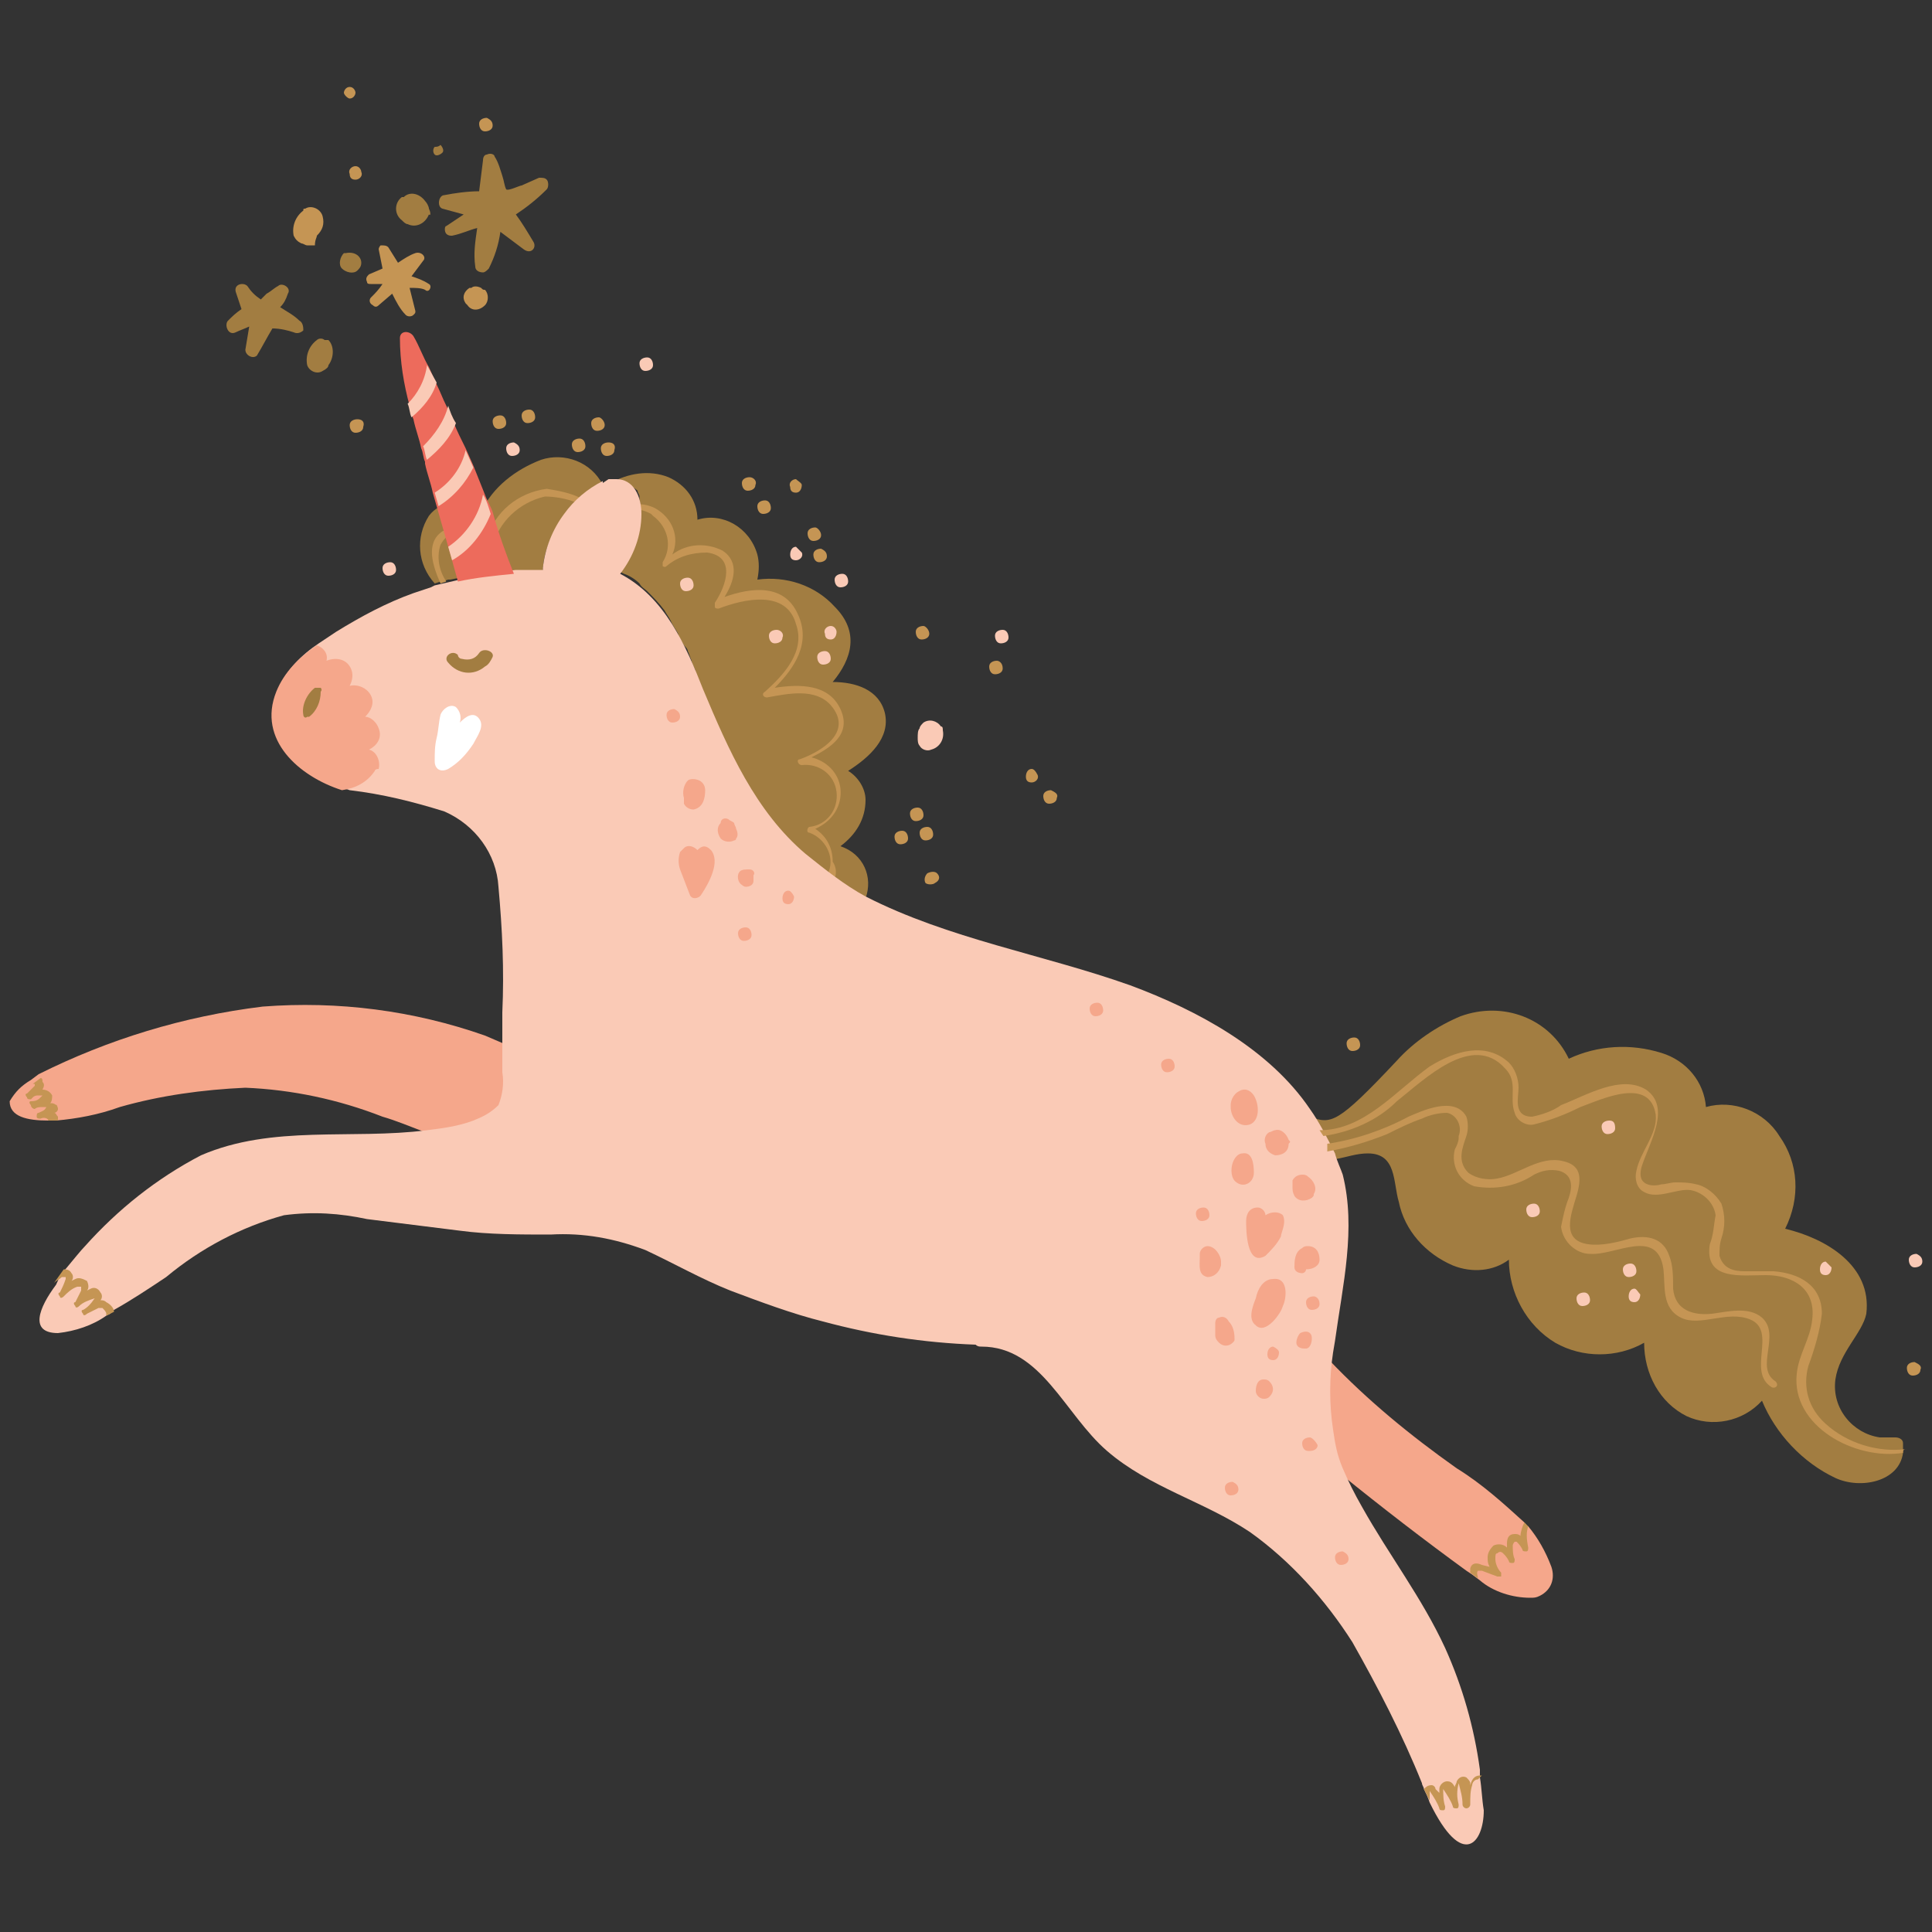 <?xml version="1.0" encoding="utf-8"?>
<!-- Generator: Adobe Illustrator 26.3.1, SVG Export Plug-In . SVG Version: 6.00 Build 0)  -->
<svg xmlns="http://www.w3.org/2000/svg" xmlns:xlink="http://www.w3.org/1999/xlink" version="1.1" id="Laag_1" x="0px" y="0px" viewBox="0 0 100 100" style="enable-background:new 0 0 100 100;" xml:space="preserve" width="400" height="400">
<rect x="0" y="0" width="100" height="100" fill="#333333" stroke="none"/>
<style type="text/css">
	.st0{fill:#A27D41;}
	.st1{fill:#C59554;}
	.st2{fill:#808284;}
	.st3{fill:#F5A78B;}
	.st4{fill:#FACAB6;}
	.st5{fill:#ED6B5C;}
	.st6{fill:#FFFFFF;}
</style>
<g>
	<path class="st0" d="M31.2,25.1c-0.2,0.1-0.5,0.2-0.7,0.4c-0.1,0.1-0.3,0.2-0.4,0.3l0,0L29.8,26c-0.2,0.2-0.4,0.5-0.6,0.7   c-0.2,0.3-0.4,0.6-0.6,1c-0.3,0.6-0.5,1.2-0.5,1.9h-0.7h-0.7h-0.6h-0.5c-0.4,0-0.8,0.1-1.3,0.2l-0.5,0.1L23.3,30h-0.1l-0.3,0.1   h-0.1l-0.3,0.1c-0.9-1-1-2.4-0.3-3.5c0.6-0.8,1.8-0.9,2.6-0.3l0.1,0.1c0.6-1.3,1.8-2.2,3.1-2.7C29.2,23.4,30.6,23.9,31.2,25.1z"/>
	<path class="st0" d="M44.8,46.5c-0.3-0.2-0.6-0.3-0.8-0.5l-0.4-0.3l-0.3-0.2H43l-0.2-0.1l-0.2-0.2l0,0l-0.5-0.3l-0.2-0.2l-0.3-0.2   c-0.1,0-0.1-0.1-0.1-0.1c-0.3-0.3-0.6-0.6-0.9-0.9L40.3,43c-0.3-0.3-0.5-0.6-0.7-0.9l-0.3-0.4L39,41.2c0-0.1-0.1-0.2-0.2-0.3   l-0.1-0.1c-0.1-0.1-0.2-0.3-0.3-0.5c-0.1-0.1-0.1-0.2-0.2-0.3l-0.3-0.5c-0.1-0.2-0.2-0.4-0.3-0.7l-0.2-0.5   c-0.1-0.2-0.2-0.4-0.3-0.6c-0.1-0.2-0.1-0.3-0.2-0.5l-0.4-0.9c-0.1-0.2-0.2-0.4-0.2-0.6v-0.1c0-0.1-0.1-0.2-0.1-0.3   c-0.1-0.2-0.2-0.4-0.2-0.6c-0.1-0.2-0.2-0.4-0.2-0.5c-0.1-0.2-0.1-0.3-0.2-0.5c0-0.1-0.1-0.2-0.2-0.3l-0.3-0.5v-0.1l0,0   c-0.1-0.2-0.2-0.3-0.3-0.5l-0.1-0.2c-0.1-0.2-0.2-0.3-0.3-0.5c-0.3-0.4-0.6-0.7-0.9-1c-0.1-0.1-0.3-0.2-0.4-0.4   c-0.2-0.2-0.5-0.4-0.8-0.5l-0.2-0.1c0.2-0.3,0.4-0.7,0.6-1l0,0c0.2-0.6,0.4-1.2,0.4-1.8c0-0.1,0-0.3,0-0.4s0-0.1,0-0.2s0-0.1,0-0.2   v-0.1v-0.2l0,0c0-0.1-0.1-0.2-0.1-0.3c-0.1-0.1-0.5-0.4-1-0.4c-0.1,0-0.3,0-0.4,0c0.9-0.5,2-0.7,3-0.3c0.9,0.4,1.5,1.2,1.5,2.2   c1.3-0.4,2.7,0.4,3.1,1.8c0.1,0.4,0.1,0.8,0,1.3c1.5-0.2,3,0.3,4,1.4c1.3,1.3,0.9,2.7-0.1,3.9c1.2,0,2.4,0.4,2.7,1.6   c0.3,1.3-0.8,2.3-1.9,3c0.5,0.3,0.9,0.9,0.9,1.5c0,1-0.5,1.8-1.3,2.4C44.7,44.2,45.2,45.4,44.8,46.5z"/>
	<path class="st1" d="M30.1,25.8L29.8,26c-0.5-0.2-1.1-0.3-1.6-0.3c-1.3,0.3-2.4,1.3-2.7,2.6c0,0.1-0.2,0.1-0.3,0   c-0.7-0.7-1.8-1.2-2.4-0.1c-0.2,0.6-0.1,1.3,0.3,1.9l-0.3,0.1c-0.4-0.9-0.8-2.1,0.1-2.7c0.8-0.4,1.7-0.2,2.3,0.4   c0.4-1.4,1.6-2.4,3.1-2.6C28.9,25.4,29.5,25.5,30.1,25.8z"/>
	<path class="st1" d="M43.2,45.5H43l-0.2-0.1c0-0.1,0.1-0.2,0.1-0.3c0.3-0.8-0.2-1.7-1-2c-0.2,0-0.1-0.3,0-0.3   c0.9-0.1,1.5-0.9,1.4-1.8c-0.1-0.9-0.9-1.5-1.8-1.4l0,0c-0.2,0-0.3-0.3-0.1-0.3c1.1-0.4,2.8-1.4,1.6-2.8c-0.8-0.9-2.2-0.6-3.3-0.4   c-0.2,0-0.3-0.2-0.1-0.3c1-0.9,2.1-2.1,1.6-3.5c-0.5-1.8-2.7-1.3-4-0.8c-0.1,0-0.2,0-0.2-0.1s0-0.1,0-0.2c0.6-0.9,1.1-2.4-0.4-2.6   c-0.8,0-1.5,0.2-2.1,0.7c-0.1,0.1-0.2,0-0.2,0c0-0.1,0-0.1,0-0.2c0.5-0.8,0.3-1.8-0.5-2.4l-0.1-0.1c-0.2-0.1-0.4-0.2-0.6-0.2v-0.1   v-0.2c0.3,0,0.6,0.1,0.8,0.2c0.9,0.5,1.3,1.5,0.9,2.4c0.8-0.6,1.8-0.6,2.6-0.2c0.9,0.6,0.6,1.6,0.1,2.4c1.4-0.5,3.1-0.7,3.8,0.9   c0.7,1.5-0.2,2.8-1.2,3.8c1.3-0.2,2.8-0.2,3.4,1.1s-0.5,2-1.5,2.5c0.8,0.2,1.4,0.8,1.5,1.6c0.1,0.9-0.4,1.7-1.3,2.1   c0.6,0.4,0.9,1,0.9,1.7C43.3,44.9,43.3,45.2,43.2,45.5z"/>
	<path class="st2" d="M31.5,25l-0.3,0.2v-0.1L31.5,25z"/>
	<path class="st3" d="M25.9,59.3c-1.3,0.1-2.6-0.1-3.9-0.7l0,0c-0.8-0.3-1.5-0.6-2.2-0.8c-2.3-0.9-4.7-1.4-7.1-1.5   c-2.2,0.1-4.4,0.4-6.5,1C5.1,57.7,4,57.9,2.9,58H2.5c-1.1,0-2-0.2-2-1c0.3-0.5,0.6-0.8,1.1-1.1L2,55.6c3.6-1.8,7.5-3,11.6-3.5   c3.9-0.3,7.8,0.2,11.5,1.5l0.7,0.3c1.2,0.5,2.5,1.2,2.6,2.5C28.5,57.9,27.4,59.1,25.9,59.3z"/>
	<path class="st3" d="M79.2,82.7c-0.9,0-1.9-0.3-2.6-0.9l-0.4-0.3l-0.3-0.2c-2.2-1.6-4.4-3.3-6.5-5l0,0l-1.3-1   c-0.8-0.6-1.4-1.5-1.5-2.5c0-1.1,0.7-2.1,0.6-3.1l0,0c-0.1-0.1-0.1-0.3,0-0.4v-0.1c-0.1-0.4,0.6-0.5,0.7-0.1c0,0.1,0.1,0.3,0.1,0.4   c0.3,0.3,0.6,0.6,0.8,0.9c2,2.1,4.2,3.9,6.6,5.6c1.3,0.8,2.4,1.8,3.5,2.8C79,78.9,79,79,79.1,79c0.5,0.6,0.9,1.3,1.2,2.1   c0.2,0.6,0,1.2-0.6,1.5C79.5,82.7,79.4,82.7,79.2,82.7z"/>
	<path class="st0" d="M98.5,75.2c-0.2,1.5-2.2,1.9-3.5,1.3c-1.7-0.8-3.1-2.3-3.8-4c-1,1.1-2.6,1.4-3.9,0.8c-1.4-0.7-2.2-2.2-2.2-3.8   c-1.4,0.8-3.2,0.8-4.6,0c-1.5-0.9-2.4-2.6-2.4-4.3c-0.8,0.6-1.9,0.7-2.9,0.3c-1.4-0.6-2.5-1.8-2.8-3.3c-0.3-1-0.1-2.5-1.6-2.5   c-0.6,0-1.1,0.2-1.7,0.3c0-0.1-0.1-0.2-0.1-0.3l-0.2-0.3c-0.1-0.1-0.1-0.3-0.2-0.4l-0.2-0.3c-0.2-0.3-0.4-0.6-0.6-0.9   c1.1,0.4,1.4,0.4,4.5-2.9c0.9-1,2.1-1.8,3.3-2.3c2.2-0.8,4.6,0.1,5.6,2.2c1.5-0.7,3.2-0.8,4.8-0.3c1.3,0.4,2.2,1.5,2.3,2.8   c1.4-0.4,3,0.2,3.8,1.5c1,1.4,1.1,3.2,0.3,4.8c2.1,0.5,4.5,1.9,4.2,4.4c-0.2,1-1.4,2-1.6,3.4c-0.2,1.5,0.9,2.8,2.3,3   c0.3,0,0.5,0,0.8,0c0.2,0,0.4,0.1,0.4,0.3c0,0.1,0,0.2,0,0.2C98.5,75,98.5,75.1,98.5,75.2z"/>
	<path class="st4" d="M74,93.3C73.9,93.2,73.9,93.2,74,93.3L74,93.3c-0.1-0.3-0.2-0.5-0.3-0.7l0,0c0-0.1-0.1-0.2-0.1-0.3   c-1-2.5-2.3-5-3.6-7.3c-1.4-2.2-3.2-4.2-5.3-5.7c-2.4-1.6-5.2-2.3-7.4-4.2c-2.2-1.9-3.4-5.4-6.5-5.4c-0.1,0-0.2,0-0.3-0.1   c-2.7-0.1-5.3-0.5-7.9-1.2c-1.6-0.4-3.2-1-4.8-1.6c-1.5-0.6-2.9-1.4-4.4-2.1c-1.6-0.6-3.2-0.9-4.9-0.8c-1.6,0-3.2,0-4.7-0.2   c-1.6-0.2-3.2-0.4-4.8-0.6c-1.4-0.3-2.8-0.4-4.3-0.2c-2.2,0.6-4.3,1.7-6.1,3.2c-0.9,0.6-1.8,1.2-2.7,1.7L5.7,68l-0.2,0.1l0,0   C4.8,68.6,3.9,68.9,3,69c-1.5,0-1-1.3-0.1-2.5l0,0C3,66.3,3.1,66,3.3,65.8l0,0c0.5-0.6,0.9-1.1,1.1-1.3c1.7-1.9,3.7-3.5,6-4.7   c3.7-1.6,7.8-0.8,11.7-1.3l0,0c0.8-0.1,1.6-0.2,2.4-0.5l0,0c0.5-0.2,0.9-0.4,1.3-0.8c0.2-0.5,0.3-1.1,0.2-1.7c0-0.5,0-1.1,0-1.6   v-1.5c0.1-2.2,0-4.3-0.2-6.5c-0.1-1.7-1.2-3.2-2.8-3.9c-1.6-0.5-3.2-0.9-4.9-1.1l-0.3-0.1c-2.2-0.7-4.4-2.6-3.4-5.1   c0.4-1,1.2-1.8,2.1-2.4c0.3-0.2,0.6-0.4,0.9-0.6c1.3-0.8,2.6-1.5,4-2c0.3-0.1,0.6-0.2,0.9-0.3l0.2-0.1l1.3-0.3   c1-0.2,1.9-0.4,2.9-0.5c0.5,0,1,0,1.4,0v-0.1c0.1-1,0.5-2,1.1-2.8c0.5-0.7,1.2-1.3,2-1.7c0,0,0,0,0,0.1l0.3-0.2c0.1,0,0.3,0,0.4,0   c0.9,0,1.3,0.9,1.3,1.8c0,1.1-0.4,2.2-1.1,3.1c2.3,1.2,3.4,3.7,4.3,6c1.3,3.1,2.7,6.3,5.3,8.5c1,0.8,2,1.6,3.1,2.2   c4.3,2.2,9.2,3,13.7,4.6c3.5,1.3,7.2,3.3,9.3,6.4c0.5,0.7,0.9,1.5,1.3,2.3c0.1,0.4,0.3,0.8,0.4,1.1c0.7,2.8,0,5.7-0.4,8.6L69,70   c-0.2,1.3-0.2,2.7,0,4c0.1,0.7,0.2,1.3,0.5,2l0,0c0.3,0.7,0.6,1.3,1,2c1.4,2.5,3.1,4.7,4.3,7.3c0.9,2,1.5,4.1,1.8,6.3V92   c0.1,0.6,0.1,1.1,0.2,1.7C76.8,95.4,75.7,96.8,74,93.3z"/>
	<path class="st5" d="M26.6,29.7c-1,0.1-2,0.2-2.9,0.4l0,0c-0.1-0.4-0.2-0.7-0.3-1.1l-0.2-0.7l-0.6-2.1l-0.2-0.7   c-0.1-0.5-0.3-1-0.4-1.5v-0.1c-0.1-0.2-0.1-0.5-0.2-0.7c-0.1-0.5-0.3-1-0.4-1.5c-0.1-0.2-0.1-0.5-0.2-0.7c-0.3-1.1-0.5-2.3-0.5-3.5   c0-0.4,0.5-0.4,0.7-0.1c0.3,0.5,0.5,1.1,0.8,1.6l0.4,0.9c0.2,0.4,0.3,0.7,0.5,1.1s0.3,0.6,0.4,0.9s0.4,0.9,0.6,1.3l0.4,0.9l0.6,1.5   c0.1,0.3,0.3,0.6,0.4,0.9C25.8,27.6,26.2,28.7,26.6,29.7z"/>
	<path class="st3" d="M19.4,39.9c-0.4,0.6-1,0.9-1.7,1c-2.2-0.7-4.4-2.6-3.4-5.1c0.4-1,1.2-1.8,2.1-2.4c0.3,0.1,0.6,0.4,0.5,0.8   c0.5-0.2,1.1-0.1,1.3,0.5c0.1,0.3,0,0.6-0.1,0.8c0.4-0.1,0.9,0.1,1.1,0.5s0,0.8-0.3,1.1c0.3,0,0.6,0.3,0.7,0.6   c0.2,0.5-0.1,0.9-0.5,1.1c0.4,0.1,0.6,0.6,0.5,1C19.4,39.8,19.4,39.9,19.4,39.9z"/>
	<path class="st6" d="M24.8,37.2c-0.3-0.4-0.7-0.1-1,0.2c0.1-0.3,0-0.6-0.2-0.8c-0.3-0.2-0.7,0.1-0.8,0.4c-0.1,0.4-0.1,0.8-0.2,1.2   s-0.1,0.8-0.1,1.2s0.3,0.6,0.7,0.4c0.5-0.3,0.9-0.7,1.3-1.3C24.7,38.1,25.1,37.6,24.8,37.2z"/>
	<path class="st0" d="M24.8,33.8c-0.2,0.3-0.5,0.4-0.9,0.3c-0.1,0-0.2-0.1-0.2-0.2c-0.3-0.3-0.8,0.1-0.5,0.4   c0.5,0.6,1.3,0.7,1.9,0.2c0.2-0.1,0.3-0.3,0.4-0.5C25.6,33.7,25,33.5,24.8,33.8z"/>
	<path class="st0" d="M28.3,9.8c0.1-0.1,0.1-0.4,0-0.5s-0.2-0.1-0.4-0.1L27,9.6c-0.1,0-0.7,0.3-0.8,0.2c-0.1-0.2-0.1-0.4-0.2-0.7   s-0.2-0.7-0.4-1c0-0.1-0.2-0.2-0.4-0.1C25.1,8,25,8.1,25,8.3l-0.2,1.6c-0.6,0-1.3,0.1-1.8,0.2c-0.3,0-0.4,0.6-0.1,0.7l1.1,0.3   l-0.9,0.6c-0.1,0-0.1,0.3,0,0.4s0.2,0.1,0.3,0.1c0.5-0.1,0.9-0.3,1.3-0.4c-0.1,0.7-0.2,1.3-0.1,2c0,0.2,0.2,0.3,0.4,0.3   c0.1,0,0.2-0.1,0.3-0.2c0.3-0.6,0.5-1.2,0.6-1.9c0.4,0.3,0.8,0.6,1.2,0.9c0.4,0.3,0.7-0.1,0.5-0.4c-0.3-0.5-0.6-1-0.9-1.4   C27.3,10.7,27.8,10.3,28.3,9.8z"/>
	<path class="st1" d="M22.2,14.7c-0.3-0.2-0.6-0.3-0.9-0.4l0.6-0.8c0.2-0.2-0.1-0.5-0.4-0.4s-0.6,0.3-0.9,0.5l-0.5-0.8   c-0.1-0.1-0.2-0.1-0.4-0.1c-0.1,0.1-0.1,0.2-0.1,0.2l0.2,1l-0.7,0.3c-0.1,0.1-0.2,0.2-0.1,0.4c0,0.1,0.1,0.1,0.2,0.1h0.6   c-0.2,0.3-0.4,0.5-0.6,0.7c-0.1,0.1-0.1,0.3,0.1,0.4c0.1,0.1,0.2,0.1,0.3,0l0.7-0.6c0.2,0.4,0.4,0.8,0.7,1.1c0.1,0.1,0.3,0.1,0.4,0   s0.1-0.1,0.1-0.2c-0.1-0.4-0.2-0.8-0.3-1.2c0.3,0,0.6,0,0.8,0.1C22.2,15.2,22.4,14.8,22.2,14.7z"/>
	<path class="st0" d="M15.5,16.6c-0.3-0.3-0.7-0.5-1-0.7c0.2-0.2,0.3-0.4,0.4-0.7c0.2-0.3-0.3-0.6-0.5-0.4c-0.2,0.1-0.4,0.3-0.6,0.4   c-0.1,0.1-0.2,0.2-0.3,0.3c-0.3-0.2-0.5-0.4-0.7-0.7c-0.2-0.2-0.7-0.1-0.6,0.3c0.1,0.3,0.2,0.6,0.3,0.9c-0.3,0.2-0.5,0.4-0.7,0.6   s0,0.8,0.4,0.6c0.2-0.1,0.5-0.2,0.7-0.3l-0.2,1.2c0,0.3,0.4,0.5,0.6,0.3c0.3-0.5,0.5-0.9,0.8-1.4c0.4,0,0.8,0.1,1.1,0.2   c0.2,0.1,0.4,0,0.5-0.1C15.7,17,15.7,16.7,15.5,16.6z"/>
	<path class="st0" d="M22.2,10.8c0-0.1-0.1-0.3-0.2-0.4c-0.3-0.4-0.8-0.5-1.1-0.2c0,0,0,0-0.1,0c-0.4,0.3-0.4,0.9,0,1.2   c0.1,0.1,0.2,0.2,0.3,0.2c0.4,0.2,0.9,0,1.1-0.5C22.3,11.2,22.3,11,22.2,10.8z"/>
	<path class="st1" d="M24.9,14.9c-0.2-0.1-0.4-0.1-0.5,0l0,0h-0.1c-0.3,0.2-0.4,0.5-0.2,0.8l0.1,0.1c0.2,0.3,0.6,0.3,0.9,0l0,0   c0.2-0.2,0.2-0.6,0-0.8C25,15,25,15,24.9,14.9z"/>
	<path class="st0" d="M17,17.6c-0.1,0-0.1,0-0.2,0c-0.1-0.1-0.3-0.1-0.4,0c-0.4,0.3-0.6,0.8-0.5,1.3c0.1,0.3,0.5,0.5,0.8,0.3   c0.2-0.1,0.3-0.2,0.3-0.3C17.3,18.5,17.3,17.9,17,17.6z"/>
	<path class="st1" d="M16.4,12.2c0.3-0.3,0.4-0.6,0.3-1s-0.6-0.6-0.9-0.4c-0.1,0-0.1,0-0.1,0.1c-0.4,0.3-0.6,0.8-0.5,1.3   c0.1,0.2,0.2,0.3,0.4,0.4c0.1,0,0.2,0.1,0.3,0.1s0.2,0,0.3,0l0,0h0.1C16.3,12.4,16.4,12.3,16.4,12.2z"/>
	<path class="st0" d="M17.9,13.1L17.9,13.1h-0.1c-0.2,0.2-0.3,0.6-0.1,0.8c0.2,0.2,0.6,0.3,0.8,0.1c0.1-0.1,0.2-0.2,0.2-0.4   C18.7,13.3,18.4,13,17.9,13.1C18,13.1,18,13.1,17.9,13.1z"/>
	<path class="st0" d="M22.5,7.6L22.5,7.6L22.5,7.6c-0.1,0.1-0.1,0.3,0,0.4l0,0c0.1,0.1,0.3,0,0.4-0.1s0-0.3-0.1-0.4   C22.7,7.6,22.6,7.6,22.5,7.6L22.5,7.6z"/>
	<path class="st4" d="M22.6,19.8c-0.2,0.7-0.7,1.3-1.3,1.8c-0.1-0.2-0.1-0.5-0.2-0.7c0.5-0.5,0.9-1.2,1-2L22.6,19.8z"/>
	<path class="st4" d="M23.6,21.9c-0.3,0.8-0.9,1.4-1.5,1.9c-0.1-0.2-0.1-0.5-0.2-0.7c0.6-0.6,1.1-1.3,1.3-2.1   C23.3,21.3,23.4,21.6,23.6,21.9z"/>
	<path class="st4" d="M24.5,24.2c-0.4,0.8-1,1.5-1.8,2l-0.2-0.7c0.8-0.5,1.4-1.3,1.6-2.2L24.5,24.2z"/>
	<path class="st4" d="M25.4,26.6c-0.4,1-1.1,1.9-2,2.4l-0.2-0.7c0.9-0.6,1.6-1.6,1.8-2.7C25.2,25.9,25.3,26.3,25.4,26.6z"/>
	<path class="st3" d="M64.9,56.7c-0.2-0.3-0.5-0.4-0.8-0.2c-0.2,0.1-0.4,0.4-0.4,0.7v0.1c0,0.5,0.4,1.1,1,0.9   C65.2,58,65.2,57.2,64.9,56.7z"/>
	<path class="st3" d="M66.7,59c-0.1-0.3-0.4-0.6-0.7-0.5c-0.1,0-0.2,0.1-0.3,0.1c-0.2,0.1-0.3,0.4-0.2,0.6c0,0.3,0.2,0.5,0.5,0.6   c0.4,0,0.7-0.2,0.7-0.6C66.8,59.1,66.8,59.1,66.7,59z"/>
	<path class="st3" d="M64.3,59.7c-0.2,0-0.4,0.2-0.5,0.5s-0.1,0.8,0.2,1c0.4,0.3,0.9,0,0.9-0.5S64.8,59.6,64.3,59.7z"/>
	<path class="st3" d="M67.4,60.8c-0.2,0-0.4,0.1-0.5,0.3c0,0.1,0,0.2,0,0.3c0,0.2,0,0.3,0.1,0.5c0.2,0.3,0.6,0.3,0.9,0.1   c0.1-0.1,0.1-0.1,0.1-0.2c0.2-0.3,0-0.7-0.3-0.9C67.6,60.8,67.5,60.8,67.4,60.8z"/>
	<path class="st3" d="M66.4,62.9c-0.2-0.2-0.6-0.2-0.9,0l0,0l0,0c0-0.2-0.2-0.4-0.4-0.4c-0.4,0-0.6,0.3-0.6,0.7s0,2.4,1,1.8   c0.3-0.3,0.6-0.6,0.8-1C66.3,63.8,66.6,63.3,66.4,62.9z"/>
	<path class="st3" d="M68.3,65.2c0-0.4-0.2-0.7-0.6-0.7c-0.1,0-0.2,0-0.3,0.1c-0.4,0.2-0.4,0.7-0.4,1c0,0.2,0.2,0.3,0.4,0.3   c0.1,0,0.2-0.1,0.2-0.2C68,65.7,68.3,65.5,68.3,65.2z"/>
	<path class="st3" d="M65.9,66.2c-0.5,0-0.8,0.5-0.9,1c-0.2,0.5-0.4,1.1,0,1.4c0.5,0.5,1.3-0.6,1.4-1C66.6,67.2,66.7,66.1,65.9,66.2   z"/>
	<path class="st3" d="M63.2,65.3c0-0.3-0.3-0.8-0.7-0.8c-0.2,0-0.4,0.2-0.4,0.4c0,0,0,0.1,0,0.2c0,0.4-0.1,0.9,0.4,1   c0.3,0,0.6-0.2,0.7-0.6C63.2,65.5,63.2,65.4,63.2,65.3z"/>
	<path class="st3" d="M63.6,68.4c-0.1-0.2-0.3-0.3-0.5-0.2c-0.1,0-0.2,0.1-0.2,0.3c0,0.1,0,0.2,0,0.2c0,0.1,0,0.3,0,0.4   c0,0.2,0.1,0.3,0.2,0.4c0.2,0.2,0.5,0.2,0.7,0c0.1-0.1,0.1-0.1,0.1-0.2C63.9,68.9,63.8,68.6,63.6,68.4z"/>
	<path class="st3" d="M65.7,71.5L65.7,71.5L65.7,71.5L65.7,71.5L65.7,71.5c-0.1-0.1-0.2-0.1-0.3-0.1c-0.3,0-0.4,0.3-0.4,0.6   c0,0.2,0.2,0.4,0.4,0.4c0.1,0,0.2,0,0.3-0.1C66,72,65.9,71.7,65.7,71.5z"/>
	<path class="st3" d="M67.9,69.3L67.9,69.3c0-0.1,0-0.2-0.1-0.3c-0.1-0.1-0.3-0.1-0.5,0l0,0c-0.1,0.1-0.2,0.3-0.2,0.5   s0.2,0.3,0.4,0.3c0,0,0,0,0.1,0C67.8,69.8,67.9,69.5,67.9,69.3z"/>
	<path class="st3" d="M68,67.1c-0.2,0-0.4,0.1-0.4,0.3l0,0c0,0.2,0.1,0.4,0.3,0.4c0.2,0,0.4-0.1,0.4-0.3l0,0   C68.3,67.2,68.1,67.1,68,67.1z"/>
	<path class="st3" d="M62.3,62.5c-0.2,0-0.4,0.1-0.4,0.3s0.1,0.4,0.3,0.4l0,0c0.2,0,0.4-0.1,0.4-0.3S62.5,62.5,62.3,62.5z"/>
	<path class="st3" d="M60.5,54.8c-0.2,0-0.4,0.1-0.4,0.3s0.1,0.4,0.3,0.4s0.4-0.1,0.4-0.3S60.7,54.8,60.5,54.8z"/>
	<path class="st3" d="M56.8,51.9c-0.2,0-0.4,0.1-0.4,0.3s0.1,0.4,0.3,0.4s0.4-0.1,0.4-0.3C57.1,52.1,57,51.9,56.8,51.9L56.8,51.9z"/>
	<path class="st3" d="M65.9,69.7c-0.2,0-0.3,0.2-0.3,0.4c0,0.2,0.1,0.3,0.3,0.3c0.2,0,0.3-0.2,0.3-0.4   C66.2,69.9,66.1,69.8,65.9,69.7z"/>
	<path class="st3" d="M67.8,74.4L67.8,74.4c-0.2,0-0.4,0.1-0.4,0.3c0,0.2,0.1,0.4,0.3,0.4l0,0h0.1c0.2,0,0.4-0.1,0.4-0.3l0,0   C68.1,74.6,67.9,74.4,67.8,74.4z"/>
	<path class="st3" d="M63.8,76.7c-0.2,0-0.4,0.1-0.4,0.3c0,0.2,0.1,0.4,0.3,0.4l0,0c0.2,0,0.4-0.1,0.4-0.3   C64.1,76.9,64,76.8,63.8,76.7z"/>
	<path class="st3" d="M69.5,80.3c-0.2,0-0.4,0.1-0.4,0.3c0,0.2,0.1,0.4,0.3,0.4l0,0c0.2,0,0.4-0.1,0.4-0.3S69.7,80.4,69.5,80.3z"/>
	<path class="st3" d="M36.5,40.9c0-0.2-0.1-0.4-0.3-0.5s-0.5-0.1-0.6,0c-0.2,0.2-0.3,0.6-0.2,0.9c0,0.1,0,0.2,0,0.3   c0.1,0.2,0.3,0.3,0.5,0.3C36.4,41.8,36.5,41.3,36.5,40.9z"/>
	<path class="st3" d="M38.1,42.9c0-0.1-0.1-0.2-0.1-0.3c-0.1-0.1-0.2-0.1-0.3-0.2l0,0c-0.2-0.1-0.4,0-0.4,0.2l0,0   c-0.2,0.2-0.2,0.5,0,0.8c0.2,0.2,0.5,0.2,0.7,0.1c0,0,0.1,0,0.1-0.1C38.2,43.3,38.2,43.1,38.1,42.9z"/>
	<path class="st3" d="M36.8,44c-0.3-0.3-0.5-0.2-0.7,0c-0.2-0.2-0.5-0.3-0.7-0.1c-0.1,0.1-0.1,0.1-0.2,0.2c-0.1,0.3-0.1,0.6,0,0.9   l0.5,1.3c0.1,0.3,0.5,0.2,0.6,0C36.7,45.7,37.3,44.6,36.8,44z"/>
	<path class="st3" d="M38.8,45L38.8,45c-0.2,0-0.4,0-0.5,0.1c-0.2,0.2-0.1,0.6,0.1,0.7c0.1,0.1,0.2,0.1,0.2,0.1   c0.2,0,0.4-0.1,0.4-0.3v-0.3C39.1,45.2,39,45,38.8,45z"/>
	<path class="st3" d="M40.8,46.1c-0.2,0-0.3,0.2-0.3,0.4s0.1,0.3,0.3,0.3s0.3-0.2,0.3-0.4C41,46.2,40.9,46.1,40.8,46.1z"/>
	<path class="st3" d="M38.6,48c-0.2,0-0.4,0.1-0.4,0.3s0.1,0.4,0.3,0.4s0.4-0.1,0.4-0.3S38.8,48,38.6,48z"/>
	<path class="st3" d="M34.9,36.7c-0.2,0-0.4,0.1-0.4,0.3s0.1,0.4,0.3,0.4s0.4-0.1,0.4-0.3S35.1,36.8,34.9,36.7L34.9,36.7z"/>
	<path class="st1" d="M98.5,75.2c-2.5,0.4-5.8-1.4-5.5-4.1c0.1-1,0.7-1.8,0.8-2.8c0.2-1.6-1-2.3-2.4-2.3c-1.3,0-3.2,0.3-2.9-1.6   c0.2-0.5,0.2-1,0.3-1.5c-0.1-0.7-0.7-1.2-1.3-1.3c-0.7-0.1-1.7,0.5-2.4,0.1c-0.4-0.2-0.5-0.7-0.4-1.1c0.2-1,1.1-1.9,1-2.9   c-0.3-2-2.8-0.8-3.9-0.4c-0.8,0.4-1.6,0.7-2.4,0.9c-0.4,0.1-0.9-0.2-1-0.6c-0.3-0.8,0.2-1.6-0.5-2.3c-1.7-1.9-4.2,0.6-5.6,1.7   c-1,1-2.4,1.6-3.8,1.8l-0.2-0.3c2.3,0,3.9-2,5.7-3.3c1.3-0.8,2.9-1.3,4.1-0.2c0.3,0.3,0.5,0.8,0.5,1.3s-0.3,1.5,0.7,1.5   c0.5-0.1,1.1-0.3,1.5-0.6c1.3-0.5,3.1-1.6,4.4-0.8c1.3,0.9,0.2,2.7-0.2,3.9c-0.4,1.2,0.7,1.1,1,1c0.2,0,0.5-0.1,0.7-0.1   c0.4,0,0.7,0,1.1,0.1c0.5,0.1,1,0.5,1.3,1c0.2,0.6,0.2,1.2,0,1.8C89,64.4,89,64.7,89,65c0.2,0.7,0.8,0.8,1.3,0.8s1,0,1.5,0   c1.3,0.1,2.5,0.7,2.5,2.2c-0.1,0.9-0.4,1.9-0.7,2.7c-0.3,1.1,0,2.2,0.9,3c1.1,1,2.7,1.5,4.2,1.3C98.5,75,98.5,75.1,98.5,75.2z"/>
	<path class="st1" d="M68.7,59.6c1.1-0.2,2.1-0.5,3.1-0.9c0.6-0.3,1.2-0.6,1.8-0.8c0.4-0.2,0.9-0.3,1.3-0.3c0.5,0.1,0.8,0.7,0.6,1.2   v0.1c0,0.2-0.1,0.4-0.2,0.6c-0.2,0.8,0.2,1.6,1,1.9c1.1,0.2,2.2,0,3.1-0.6c0.4-0.2,0.8-0.3,1.3-0.2c0.7,0.2,0.7,0.8,0.5,1.4   c-0.2,0.5-0.3,1-0.4,1.5c0.1,0.8,0.8,1.4,1.5,1.4c1.3,0.1,3.5-1.4,3.8,0.8c0.1,0.9-0.1,2,0.9,2.5s2.4-0.4,3.6,0.1   c1.4,0.6-0.2,2.7,1.1,3.5c0.2,0.1,0.4-0.1,0.2-0.3c-1.1-0.7,0.3-2.4-0.7-3.3c-0.7-0.6-1.8-0.3-2.6-0.2c-1,0.1-1.9-0.2-2-1.3   c0-0.6,0-1.2-0.2-1.7c-0.3-0.9-1.1-1.1-2-0.9c-0.7,0.2-1.5,0.4-2.2,0.3c-1.4-0.2-0.9-1.5-0.6-2.5s0.2-1.6-0.7-1.8   c-1.2-0.3-2.3,0.7-3.4,0.9c-0.5,0.1-1.1,0-1.5-0.3c-0.6-0.6-0.3-1.3-0.1-1.9c0.1-0.3,0.1-0.7,0-1c-0.6-1.1-2.3-0.3-3,0   c-1.3,0.7-2.8,1.2-4.2,1.4L68.7,59.6z"/>
	<path class="st0" d="M16.3,35.6c-0.4,0.3-0.7,0.9-0.6,1.4c0,0.1,0.1,0.2,0.2,0.1H16c0.4-0.3,0.6-0.8,0.6-1.3c0.1-0.1,0-0.2,0-0.2   C16.4,35.6,16.3,35.6,16.3,35.6z"/>
	<path class="st1" d="M2.5,58L2.5,58c0-0.1-0.2-0.2-0.4-0.1c-0.1,0-0.2,0-0.2-0.1s0-0.2,0.1-0.2c0.2-0.1,0.3-0.1,0.4-0.3l0,0l0,0   c0,0-0.1,0-0.2,0c-0.1,0-0.3,0-0.4,0.1l0,0c-0.1,0-0.2-0.1-0.2-0.2l0,0c-0.1-0.1-0.1-0.2,0-0.2l0,0c0.3,0,0.4-0.1,0.5-0.2l0.1-0.1   c0,0-0.1,0-0.2,0c-0.1,0-0.2,0-0.3,0.1l-0.1,0.1c-0.1,0-0.2,0-0.2-0.1c-0.1-0.1-0.1-0.2,0-0.2l0.1-0.1c0.1-0.1,0.2-0.2,0.3-0.3   v-0.1H1.7l0,0l0.4-0.3c0.1,0,0.1,0.1,0.1,0.2c0.1,0.1,0.1,0.2,0,0.4c0.2,0,0.4,0.1,0.5,0.3c0,0.1,0,0.3-0.1,0.4   c0.1,0,0.2,0,0.3,0.1c0-0.1,0.1,0.1,0.1,0.2c0,0.1-0.1,0.2-0.2,0.2l0,0c0.1,0,0.1,0.1,0.2,0.2C3,57.9,3,58,3,58H2.5z"/>
	<path class="st1" d="M5.9,67.9L5.7,68l-0.2,0.1V68c0-0.1-0.1-0.2-0.2-0.3c-0.1,0-0.2,0-0.2,0c-0.2,0.1-0.4,0.2-0.6,0.3l0,0   c-0.1,0.1-0.2,0.1-0.2,0c-0.1-0.1-0.1-0.2,0-0.2l0,0c0.2-0.1,0.4-0.3,0.6-0.6l0,0l0,0c-0.3,0.1-0.6,0.2-0.8,0.4   c-0.1,0.1-0.2,0.1-0.2,0l0,0c-0.1-0.1-0.1-0.2,0-0.2C4,67.2,4.1,67,4.2,66.8c0-0.1,0-0.2,0-0.2s-0.1,0-0.2,0   c-0.3,0.1-0.5,0.3-0.7,0.5c-0.1,0.1-0.2,0.1-0.2,0C3,67,3,66.9,3.1,66.9c0.1-0.2,0.2-0.4,0.3-0.7c0-0.1,0-0.1,0-0.1s-0.1,0-0.2,0   c-0.1,0.1-0.3,0.2-0.4,0.3l0,0l0.5-0.7l0,0c0.1,0,0.3,0,0.4,0.2c0.1,0.1,0.1,0.3,0,0.4l0.2-0.1c0.2-0.1,0.4,0,0.6,0.1   c0.1,0.2,0.1,0.4,0,0.5l0.2-0.1c0.2-0.1,0.4,0,0.5,0.2c0.1,0.1,0.1,0.3,0,0.4l0,0c0.1,0,0.2,0,0.3,0.1C5.7,67.5,5.9,67.7,5.9,67.9z   "/>
	<path class="st1" d="M76.5,92.1L76.5,92.1c-0.2,0-0.3,0.2-0.3,0.3c-0.1,0.3-0.1,0.6-0.1,1c0,0.1-0.1,0.2-0.2,0.2s-0.2-0.1-0.2-0.2   c0-0.4-0.1-0.7-0.2-1.1l0,0l0,0c-0.1,0.4-0.1,0.7,0,1.1c0,0.1,0,0.2-0.1,0.2l0,0c-0.1,0-0.2,0-0.2-0.1c-0.1-0.3-0.3-0.6-0.5-0.9   v-0.1v0.1c0,0.3,0,0.6,0.1,0.9c0,0.1,0,0.2-0.1,0.2l0,0c-0.1,0-0.2,0-0.2-0.1l0,0c-0.1-0.3-0.3-0.6-0.5-0.9l0,0c0,0,0,0.1,0,0.2   s0,0.2,0,0.3c-0.1-0.2-0.2-0.4-0.3-0.6l0,0c0.1-0.1,0.2-0.2,0.4-0.2c0.1,0,0.2,0.1,0.2,0.2l0.2,0.2c0-0.1,0-0.1,0-0.2   c0-0.2,0.2-0.4,0.4-0.4c0.2,0,0.3,0.1,0.4,0.3l0,0c0-0.1,0.1-0.2,0.1-0.3c0.1-0.2,0.3-0.3,0.5-0.2c0.1,0.1,0.2,0.2,0.2,0.3   c0,0,0,0,0,0.1c0.1-0.4,0.3-0.5,0.5-0.5h0.1L76.5,92.1z"/>
	<path class="st1" d="M78.9,78.8c-0.1,0.2-0.2,0.5-0.2,0.7l0,0c-0.1-0.1-0.2-0.1-0.3-0.1c-0.3,0-0.4,0.2-0.4,0.5c0,0.1,0,0.1,0,0.2   c-0.2-0.2-0.5-0.2-0.7-0.1c-0.2,0.2-0.3,0.4-0.3,0.6s0,0.3,0.1,0.5L76.7,81c-0.2-0.1-0.4-0.1-0.5,0s-0.1,0.2-0.1,0.2v0.2l0.4,0.3   c0-0.1-0.1-0.3,0-0.4l0,0c0,0,0.1,0,0.2,0l0.8,0.3c0.1,0,0.1,0,0.2,0c0-0.1,0-0.2,0-0.2c-0.2-0.2-0.3-0.5-0.3-0.7s0-0.3,0.1-0.3   c0.1-0.1,0.2-0.1,0.3,0c0.1,0.1,0.2,0.2,0.3,0.4c0,0.1,0.1,0.1,0.2,0.1l0,0c0.1,0,0.1-0.1,0.1-0.2c-0.1-0.2-0.1-0.5-0.1-0.7   c0-0.1,0.1-0.2,0.1-0.2h0.1c0.1,0.1,0.2,0.2,0.3,0.4c0,0.1,0.1,0.1,0.2,0.1s0.1-0.1,0.1-0.2c-0.1-0.5-0.1-0.8,0-1.1L78.9,78.8z"/>
	<path class="st1" d="M27.4,21.2c-0.2,0-0.4,0.1-0.4,0.3c0,0.2,0.1,0.4,0.3,0.4c0.2,0,0.4-0.1,0.4-0.3   C27.7,21.4,27.6,21.2,27.4,21.2L27.4,21.2z"/>
	<path class="st4" d="M33.5,18.5c-0.2,0-0.4,0.1-0.4,0.3c0,0.2,0.1,0.4,0.3,0.4s0.4-0.1,0.4-0.3S33.7,18.5,33.5,18.5L33.5,18.5z"/>
	<path class="st1" d="M38.8,24.7c-0.2,0-0.4,0.1-0.4,0.3c0,0.2,0.1,0.4,0.3,0.4s0.4-0.1,0.4-0.3C39.2,24.9,39,24.7,38.8,24.7z"/>
	<path class="st1" d="M48,42.8c-0.2,0-0.4,0.1-0.4,0.3s0.1,0.4,0.3,0.4s0.4-0.1,0.4-0.3S48.2,42.8,48,42.8z"/>
	<path class="st1" d="M53.4,39.8c-0.2,0-0.3,0.2-0.3,0.4s0.1,0.3,0.3,0.3s0.4-0.2,0.3-0.4C53.6,39.9,53.5,39.8,53.4,39.8z"/>
	<path class="st1" d="M70.1,53.7c-0.2,0-0.4,0.1-0.4,0.3s0.1,0.4,0.3,0.4c0.2,0,0.4-0.1,0.4-0.3S70.3,53.7,70.1,53.7z"/>
	<path class="st1" d="M18.4,8.6c-0.2,0-0.4,0.2-0.3,0.4c0,0.2,0.1,0.3,0.3,0.3c0.2,0,0.4-0.2,0.3-0.4C18.7,8.8,18.6,8.6,18.4,8.6z"/>
	<path class="st1" d="M18.1,4.5c-0.2,0-0.3,0.2-0.3,0.3s0.2,0.3,0.3,0.3c0.2,0,0.3-0.2,0.3-0.3S18.3,4.5,18.1,4.5z"/>
	<path class="st1" d="M25.2,6.1c-0.2,0-0.4,0.1-0.4,0.3c0,0.2,0.1,0.4,0.3,0.4c0.2,0,0.4-0.1,0.4-0.3C25.5,6.3,25.4,6.2,25.2,6.1z"/>
	<path class="st1" d="M18.5,21.7c-0.2,0-0.4,0.1-0.4,0.3c0,0.2,0.1,0.4,0.3,0.4c0.2,0,0.4-0.1,0.4-0.3   C18.9,21.8,18.7,21.7,18.5,21.7z"/>
	<path class="st4" d="M20.2,29.1c-0.2,0-0.4,0.1-0.4,0.3c0,0.2,0.1,0.4,0.3,0.4c0.2,0,0.4-0.1,0.4-0.3S20.4,29.1,20.2,29.1z"/>
	<path class="st4" d="M48.7,37.6c-0.2-0.3-0.6-0.4-0.9-0.2c-0.1,0.1-0.2,0.2-0.2,0.3c-0.1,0.1-0.1,0.3-0.1,0.5c0,0.1,0,0.3,0.1,0.4   c0.1,0.2,0.4,0.3,0.6,0.2c0.4-0.1,0.7-0.5,0.6-1C48.8,37.7,48.8,37.6,48.7,37.6z"/>
	<path class="st1" d="M51.6,34.2c-0.2,0-0.4,0.1-0.4,0.3s0.1,0.4,0.3,0.4l0,0c0.2,0,0.4-0.1,0.4-0.3C51.9,34.3,51.7,34.2,51.6,34.2z   "/>
	<path class="st1" d="M47.8,32.4c-0.2,0-0.4,0.1-0.4,0.3s0.1,0.4,0.3,0.4s0.4-0.1,0.4-0.3S47.9,32.4,47.8,32.4z"/>
	<path class="st4" d="M99.2,64.9c-0.2,0-0.4,0.1-0.4,0.3c0,0.2,0.1,0.4,0.3,0.4c0.2,0,0.4-0.1,0.4-0.3S99.4,65,99.2,64.9z"/>
	<path class="st4" d="M82,66.9c-0.2,0-0.4,0.1-0.4,0.3c0,0.2,0.1,0.4,0.3,0.4l0,0c0.2,0,0.4-0.1,0.4-0.3S82.2,66.9,82,66.9z"/>
	<path class="st4" d="M84.4,65.4c-0.2,0-0.4,0.1-0.4,0.3c0,0.2,0.1,0.4,0.3,0.4c0.2,0,0.4-0.1,0.4-0.3   C84.7,65.6,84.6,65.4,84.4,65.4z"/>
	<path class="st4" d="M83.3,58c-0.2,0-0.4,0.1-0.4,0.3s0.1,0.4,0.3,0.4l0,0c0.2,0,0.4-0.1,0.4-0.3C83.6,58.1,83.5,58,83.3,58   L83.3,58z"/>
	<path class="st4" d="M84.6,66.7c-0.2,0-0.3,0.2-0.3,0.4c0,0.2,0.1,0.3,0.3,0.3c0.2,0,0.3-0.2,0.3-0.4   C84.8,66.9,84.7,66.7,84.6,66.7z"/>
	<path class="st4" d="M94.5,65.3c-0.2,0-0.3,0.2-0.3,0.4c0,0.2,0.1,0.3,0.3,0.3c0.2,0,0.3-0.2,0.3-0.4   C94.7,65.5,94.6,65.4,94.5,65.3z"/>
	<path class="st4" d="M79.4,62.3c-0.2,0-0.4,0.1-0.4,0.3s0.1,0.4,0.3,0.4c0.2,0,0.4-0.1,0.4-0.3C79.7,62.5,79.6,62.3,79.4,62.3   L79.4,62.3z"/>
	<path class="st1" d="M99.1,70.5c-0.2,0-0.4,0.1-0.4,0.3c0,0.2,0.1,0.4,0.3,0.4l0,0c0.2,0,0.4-0.1,0.4-0.3   C99.5,70.7,99.3,70.6,99.1,70.5L99.1,70.5z"/>
	<path class="st1" d="M47.5,41.8L47.5,41.8c-0.2,0-0.4,0.1-0.4,0.3s0.1,0.4,0.3,0.4l0,0c0.2,0,0.4-0.1,0.4-0.3S47.7,41.8,47.5,41.8z   "/>
	<path class="st1" d="M46.7,43c-0.2,0-0.4,0.1-0.4,0.3s0.1,0.4,0.3,0.4l0,0c0.2,0,0.4-0.1,0.4-0.3S46.9,43,46.7,43z"/>
	<path class="st1" d="M48.5,45.2L48.5,45.2c-0.1-0.1-0.3-0.1-0.5,0c-0.1,0.1-0.2,0.3-0.1,0.5l0,0c0.1,0.1,0.4,0.1,0.5,0   C48.6,45.6,48.7,45.4,48.5,45.2L48.5,45.2z"/>
	<path class="st1" d="M54.4,40.9c-0.2,0-0.4,0.1-0.4,0.3s0.1,0.4,0.3,0.4l0,0c0.2,0,0.4-0.1,0.4-0.3C54.8,41.1,54.6,41,54.4,40.9z"/>
	<path class="st4" d="M51.9,32.6c-0.2,0-0.4,0.1-0.4,0.3s0.1,0.4,0.3,0.4s0.4-0.1,0.4-0.3S52.1,32.6,51.9,32.6L51.9,32.6z"/>
	<path class="st1" d="M39.6,25.9c-0.2,0-0.4,0.1-0.4,0.3c0,0.2,0.1,0.4,0.3,0.4s0.4-0.1,0.4-0.3S39.8,25.9,39.6,25.9z"/>
	<path class="st1" d="M41.2,24.8c-0.2,0-0.4,0.2-0.3,0.4c0,0.2,0.1,0.3,0.3,0.3s0.3-0.2,0.3-0.4C41.5,25,41.3,24.9,41.2,24.8z"/>
	<path class="st4" d="M41.2,28.3c-0.2,0-0.3,0.2-0.3,0.4c0,0.2,0.1,0.3,0.3,0.3s0.4-0.2,0.3-0.4C41.4,28.5,41.3,28.4,41.2,28.3z"/>
	<path class="st4" d="M35.6,29.9c-0.2,0-0.4,0.1-0.4,0.3s0.1,0.4,0.3,0.4l0,0c0.2,0,0.4-0.1,0.4-0.3C35.9,30.1,35.8,29.9,35.6,29.9z   "/>
	<path class="st4" d="M43,32.4c-0.2,0-0.4,0.2-0.3,0.4c0,0.2,0.1,0.3,0.3,0.3s0.3-0.2,0.3-0.4C43.3,32.6,43.2,32.4,43,32.4z"/>
	<path class="st4" d="M42.7,33.7c-0.2,0-0.4,0.1-0.4,0.3s0.1,0.4,0.3,0.4l0,0c0.2,0,0.4-0.1,0.4-0.3S42.9,33.7,42.7,33.7z"/>
	<path class="st4" d="M40.2,32.6c-0.2,0-0.4,0.1-0.4,0.3s0.1,0.4,0.3,0.4s0.4-0.1,0.4-0.3C40.6,32.8,40.4,32.6,40.2,32.6z"/>
	<path class="st1" d="M42.5,28.4c-0.2,0-0.4,0.1-0.4,0.3c0,0.2,0.1,0.4,0.3,0.4l0,0c0.2,0,0.4-0.1,0.4-0.3S42.7,28.5,42.5,28.4z"/>
	<path class="st1" d="M42.2,27.3c-0.2,0-0.4,0.1-0.4,0.3s0.1,0.4,0.3,0.4l0,0c0.2,0,0.4-0.1,0.4-0.3S42.3,27.3,42.2,27.3z"/>
	<path class="st4" d="M43.6,29.7c-0.2,0-0.4,0.1-0.4,0.3c0,0.2,0.1,0.4,0.3,0.4l0,0c0.2,0,0.4-0.1,0.4-0.3S43.8,29.7,43.6,29.7z"/>
	<path class="st4" d="M26.6,22.9c-0.2,0-0.4,0.1-0.4,0.3c0,0.2,0.1,0.4,0.3,0.4c0.2,0,0.4-0.1,0.4-0.3S26.8,23,26.6,22.9z"/>
	<path class="st1" d="M25.9,21.5L25.9,21.5c-0.2,0-0.4,0.1-0.4,0.3c0,0.2,0.1,0.4,0.3,0.4l0,0c0.2,0,0.4-0.1,0.4-0.3   C26.2,21.7,26.1,21.5,25.9,21.5L25.9,21.5L25.9,21.5z"/>
	<path class="st1" d="M30,22.7c-0.2,0-0.4,0.1-0.4,0.3c0,0.2,0.1,0.4,0.3,0.4c0.2,0,0.4-0.1,0.4-0.3C30.3,22.9,30.2,22.7,30,22.7   L30,22.7z"/>
	<path class="st1" d="M31.5,22.9c-0.2,0-0.4,0.1-0.4,0.3c0,0.2,0.1,0.4,0.3,0.4l0,0c0.2,0,0.4-0.1,0.4-0.3   C31.9,23,31.7,22.9,31.5,22.9z"/>
	<path class="st1" d="M31,21.6c-0.2,0-0.4,0.1-0.4,0.3c0,0.2,0.1,0.4,0.3,0.4l0,0c0.2,0,0.4-0.1,0.4-0.3   C31.3,21.8,31.1,21.6,31,21.6z"/>
</g>
</svg>
<!-- fixed -->